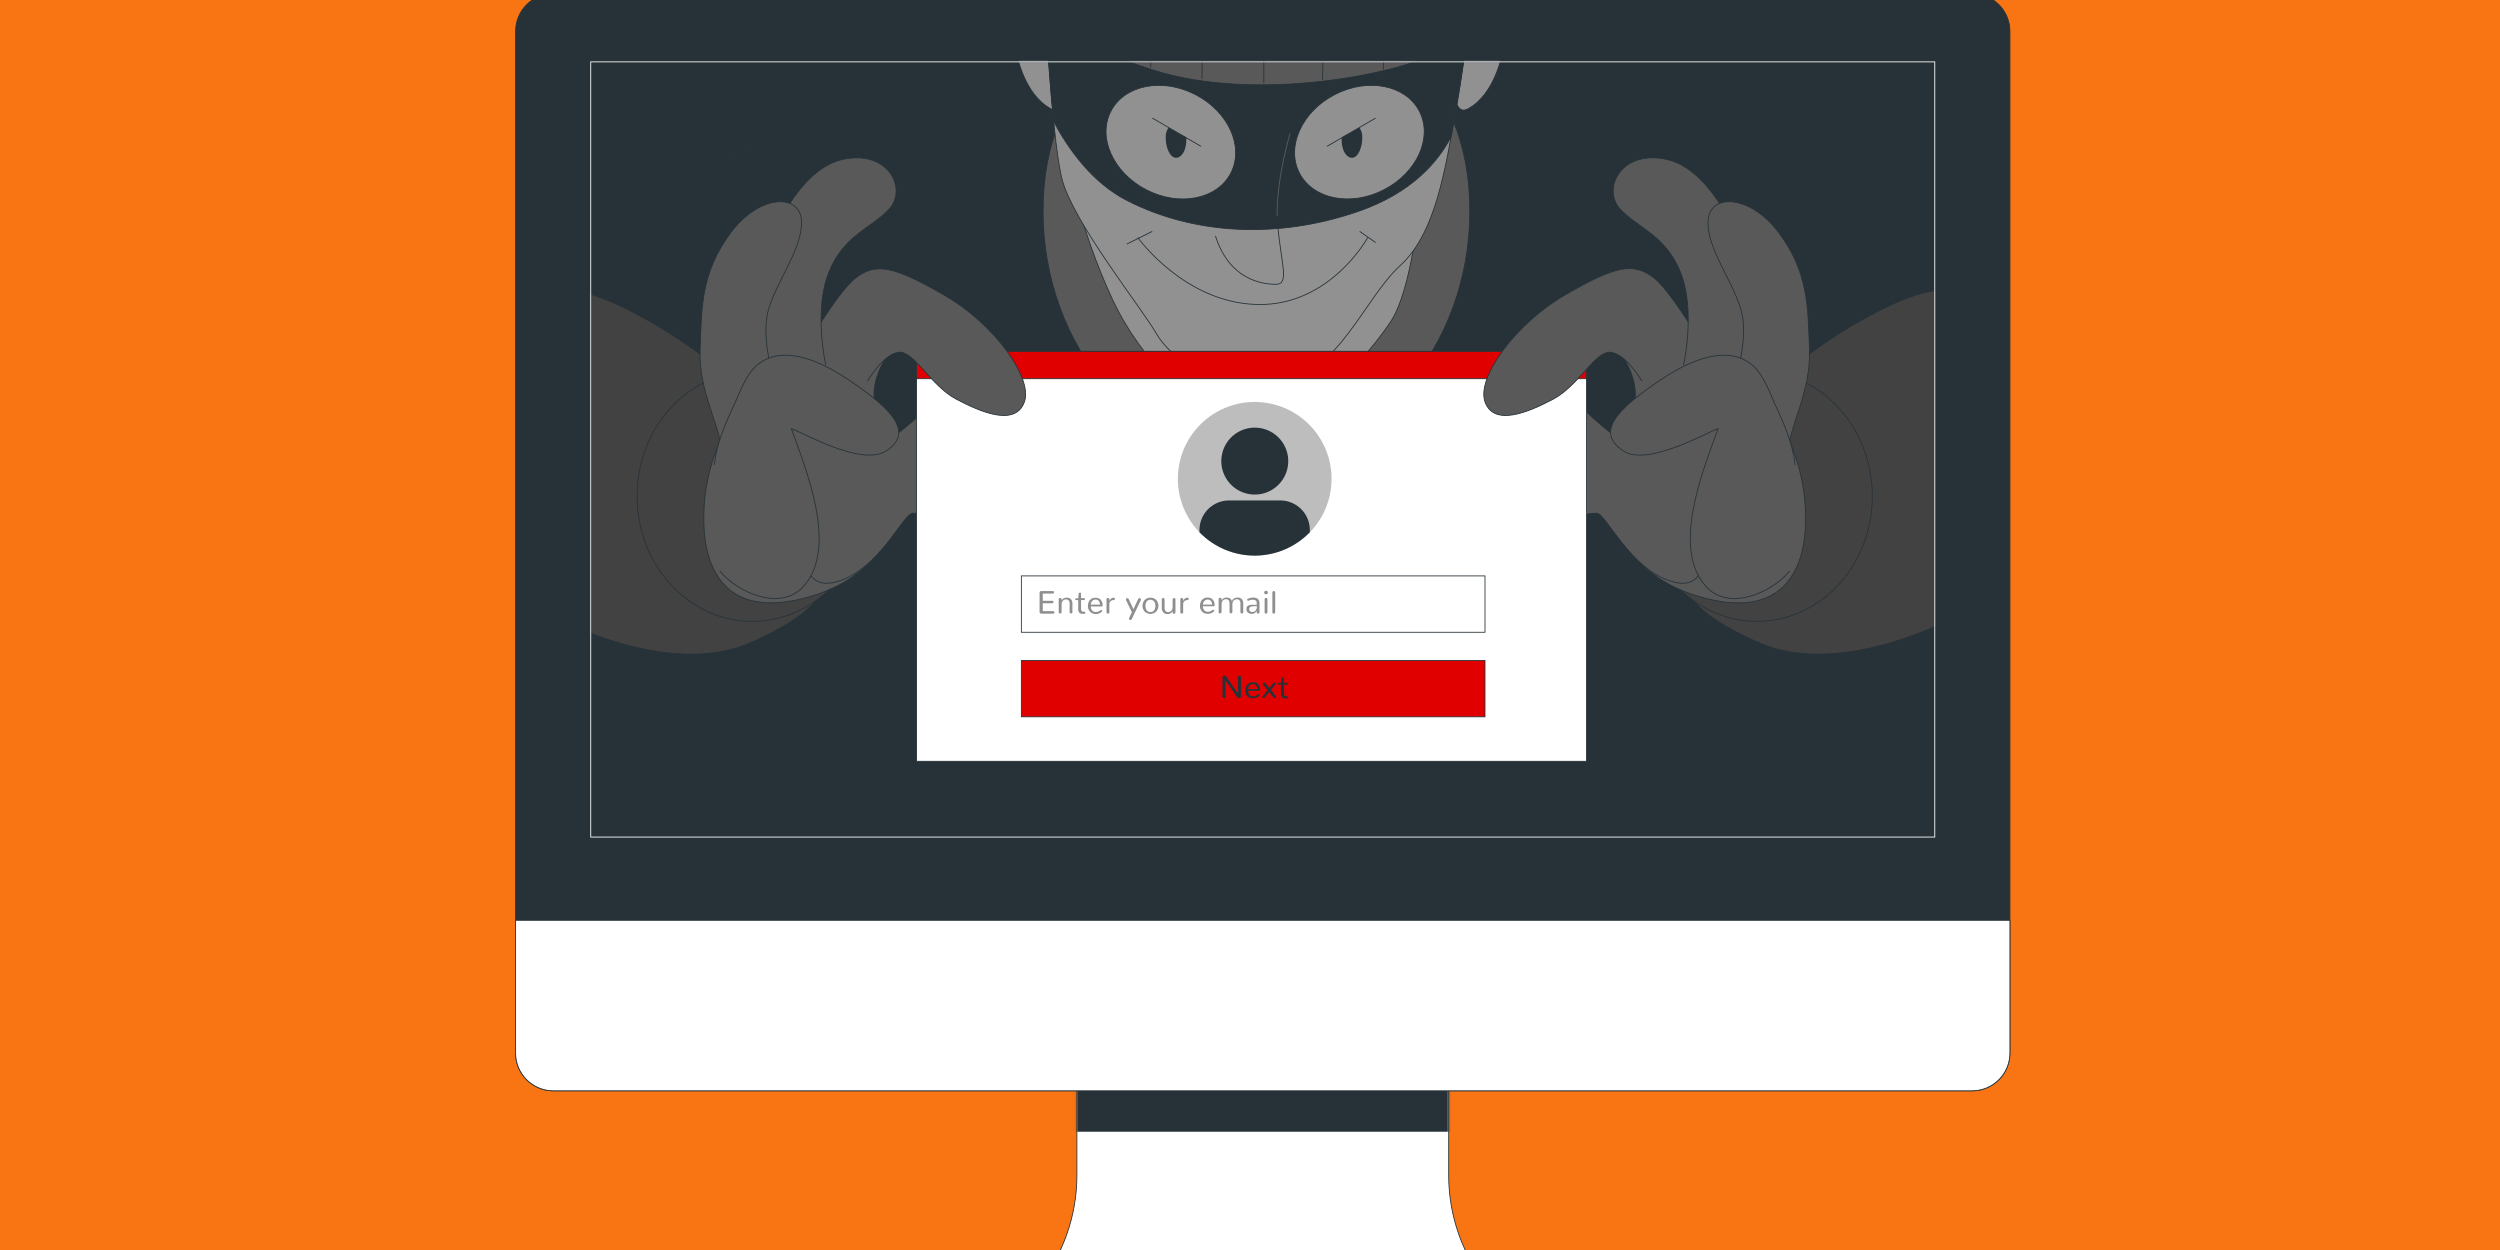 <svg width="1200" height="600" viewBox="0 0 1200 600" fill="none" xmlns="http://www.w3.org/2000/svg">
<rect x="0" y="0" width="1200" height="600" fill="#808080" stroke="none"/>
<g clip-path="url(#clip0_805_3185)">
<rect width="1200" height="600" fill="#F97513"/>
<path d="M695.37 564.227V504.904H516.909V564.227C516.9 583.681 510.208 602.542 497.954 617.652L490.133 627.311H722.146L714.325 617.652C702.071 602.542 695.379 583.681 695.37 564.227Z" fill="white"/>
<mask id="mask0_805_3185" style="mask-type:luminance" maskUnits="userSpaceOnUse" x="490" y="504" width="233" height="124">
<path d="M695.331 564.227V504.904H516.87V564.227C516.861 583.681 510.169 602.542 497.915 617.652L490.094 627.311H722.107L714.286 617.652C702.032 602.542 695.34 583.681 695.331 564.227Z" fill="white"/>
</mask>
<g mask="url(#mask0_805_3185)">
<path d="M505.914 543.24H706.3C699.13 530.567 695.354 516.257 695.337 501.697V442.353H516.877V501.697C516.86 516.257 513.084 530.567 505.914 543.24Z" fill="#263238"/>
</g>
<path d="M695.37 564.227V504.904H516.909V564.227C516.9 583.681 510.208 602.542 497.954 617.652L490.133 627.311H722.146L714.325 617.652C702.071 602.542 695.379 583.681 695.37 564.227Z" stroke="#263238" stroke-width="0.41" stroke-linecap="round" stroke-linejoin="round"/>
<path d="M946.644 -3.082H265.606C255.598 -3.082 247.484 5.031 247.484 15.04V505.479C247.484 515.488 255.598 523.601 265.606 523.601H946.644C956.653 523.601 964.766 515.488 964.766 505.479V15.04C964.766 5.031 956.653 -3.082 946.644 -3.082Z" fill="#263238" stroke="#263238" stroke-width="0.41" stroke-linecap="round" stroke-linejoin="round"/>
<path d="M247.484 441.733H964.766V505.459C964.766 510.265 962.857 514.874 959.458 518.272C956.06 521.671 951.451 523.58 946.644 523.58H265.606C260.8 523.58 256.191 521.671 252.792 518.272C249.394 514.874 247.484 510.265 247.484 505.459V441.733Z" fill="white" stroke="#263238" stroke-width="0.41" stroke-linecap="round" stroke-linejoin="round"/>
<mask id="mask1_805_3185" style="mask-type:luminance" maskUnits="userSpaceOnUse" x="283" y="29" width="646" height="373">
<path d="M928.668 29.699H283.531V401.792H928.668V29.699Z" fill="white"/>
</mask>
<g mask="url(#mask1_805_3185)">
<path d="M273.681 123.256C273.681 123.256 436.648 -1.565 598.717 8.799C760.787 19.163 914.116 116.632 941.277 134.604V467.569H268.766L273.681 123.256Z" fill="#263238" stroke="#263238" stroke-width="0.41" stroke-linecap="round" stroke-linejoin="round"/>
<path d="M705.516 101.179C705.516 166.806 659.656 219.996 603.09 219.996C546.524 219.996 500.664 166.806 500.664 101.179C500.664 35.552 546.524 0.74 603.09 0.74C659.656 0.74 705.516 35.552 705.516 101.179Z" fill="#595959" stroke="#263238" stroke-width="0.41" stroke-linecap="round" stroke-linejoin="round"/>
<path d="M515.141 89.382C519.623 108.192 525.98 126.505 534.117 144.046C547.366 172.233 574.399 201.595 602.501 201.595C630.602 201.595 657.165 169.946 667.508 154.432C677.851 138.917 681.335 97.46 681.335 97.46L515.141 89.382Z" fill="#919191" stroke="#263238" stroke-width="0.41" stroke-linecap="round" stroke-linejoin="round"/>
<path d="M490.823 -6.803C486.549 -1.973 485.524 4.587 485.866 11.319C486.613 26.278 491.828 45.511 504.5 52.285C517.172 59.059 508.966 4.63 510.462 -5.82C511.809 -15.287 500.867 -13.876 495.503 -10.649C493.75 -9.622 492.17 -8.324 490.823 -6.803Z" fill="#919191" stroke="#263238" stroke-width="0.41" stroke-linecap="round" stroke-linejoin="round"/>
<path d="M718.537 -6.931C721.95 -1.48 723.578 4.9 723.195 11.319C722.447 26.278 717.233 45.511 704.561 52.285C691.888 59.06 700.095 4.609 698.62 -5.819C697.787 -11.568 702.68 -13.662 707.574 -13.363C709.778 -13.225 711.918 -12.571 713.822 -11.454C715.727 -10.336 717.342 -8.787 718.537 -6.931Z" fill="#919191" stroke="#263238" stroke-width="0.41" stroke-linecap="round" stroke-linejoin="round"/>
<path d="M500.75 -12.529C500.75 -12.529 504.49 64.959 509.704 85.773C514.918 106.587 548.426 148.344 555.136 160.268C561.847 172.193 586.422 190.058 614.737 184.096C643.052 178.134 654.955 143.13 672.094 127.487C689.233 111.844 693.699 81.349 698.935 52.286C704.17 23.223 708.615 -18.47 708.615 -18.47C708.615 -18.47 667.649 11.32 602.086 4.61C536.523 -2.1 501.519 -26.676 501.519 -26.676L500.75 -12.529Z" fill="#919191" stroke="#263238" stroke-width="0.41" stroke-linecap="round" stroke-linejoin="round"/>
<path d="M602.065 4.61C536.523 -2.079 501.498 -26.676 501.498 -26.676L500.75 -12.529C500.75 -12.529 502.716 28.074 505.751 58.312C512.888 71.69 524.3 87.696 540.99 96.244C573.044 112.635 613.241 114.857 651.985 101.458C678.206 92.376 690.451 77.161 696.499 65.728C697.311 61.261 698.101 56.752 698.913 52.286C704.128 23.244 708.594 -18.47 708.594 -18.47C708.594 -18.47 667.628 11.256 602.065 4.61Z" fill="#263238" stroke="#263238" stroke-width="0.41" stroke-linecap="round" stroke-linejoin="round"/>
<path d="M546.203 114.107C546.203 114.107 568.556 145.414 603.56 146.162C638.564 146.91 656.451 114.107 656.451 114.107" stroke="#263238" stroke-width="0.41" stroke-linecap="round" stroke-linejoin="round"/>
<path d="M552.924 111.137L541 117.099" stroke="#263238" stroke-width="0.41" stroke-linecap="round" stroke-linejoin="round"/>
<path d="M652.742 111.137L660.179 116.351" stroke="#263238" stroke-width="0.41" stroke-linecap="round" stroke-linejoin="round"/>
<path d="M590.778 83.126C597.306 70.505 589.715 53.609 573.823 45.389C557.931 37.169 539.755 40.737 533.227 53.359C526.699 65.98 534.289 82.876 550.182 91.096C566.074 99.316 584.249 95.748 590.778 83.126Z" fill="#919191" stroke="#263238" stroke-width="0.41" stroke-linecap="round" stroke-linejoin="round"/>
<path d="M623.738 83.101C630.277 95.731 648.441 99.299 664.341 91.072C680.24 82.844 687.847 65.962 681.287 53.354C674.726 40.746 656.583 37.156 640.684 45.383C624.785 53.61 617.22 70.493 623.738 83.101Z" fill="#919191" stroke="#263238" stroke-width="0.41" stroke-linecap="round" stroke-linejoin="round"/>
<path d="M613.058 103.338C613.058 104.727 613.058 106.073 613.251 107.42C614.746 126.033 619.213 136.461 612.503 136.461C605.792 136.461 590.15 134.324 583.461 113.382" stroke="#263238" stroke-width="0.41" stroke-linecap="round" stroke-linejoin="round"/>
<path d="M619.193 64.211C619.193 64.211 612.782 85.41 613.039 103.339" stroke="#5C5C5C" stroke-width="0.41" stroke-linecap="round" stroke-linejoin="round"/>
<path d="M660.165 56.752L637.086 70.172" stroke="#263238" stroke-width="0.41" stroke-linecap="round" stroke-linejoin="round"/>
<path d="M652.533 61.26L643.985 65.983C643.963 66.388 643.963 66.795 643.985 67.201C643.985 71.966 646.122 75.749 648.943 75.749C651.764 75.749 653.88 70.983 653.88 66.218C654.01 64.46 653.535 62.71 652.533 61.26Z" fill="#263238"/>
<path d="M553.242 56.752L576.343 70.172" stroke="#263238" stroke-width="0.41" stroke-linecap="round" stroke-linejoin="round"/>
<path d="M560.891 61.26L569.439 65.983C569.461 66.388 569.461 66.795 569.439 67.201C569.439 71.966 567.302 75.749 564.481 75.749C561.66 75.749 559.545 70.983 559.545 66.218C559.414 64.46 559.889 62.71 560.891 61.26Z" fill="#263238"/>
<path d="M492.199 -51.316C492.199 -51.316 490.318 -11.781 491.066 -6.567C491.814 -1.353 504.465 18.03 553.616 33.673C602.767 49.316 673.566 35.81 693.675 23.244C713.784 10.679 710.771 1.639 711.54 -11.781C712.309 -25.201 713.036 -39.327 712.288 -43.067C711.54 -46.806 705.599 -48.281 703.355 -40.93C701.111 -33.578 660.893 -8.875 601.293 -11.14C541.692 -13.405 507.436 -43.922 502.991 -54.35C498.546 -64.778 490.618 -57.256 492.199 -51.316Z" fill="#595959" stroke="#263238" stroke-width="0.41" stroke-linecap="round" stroke-linejoin="round"/>
<path d="M552.532 15.1C552.532 23.968 552.383 32.196 552.383 32.196" stroke="#263238" stroke-width="0.41" stroke-linecap="round" stroke-linejoin="round"/>
<path d="M579.716 -12.508C578.508 -7.597 577.715 -2.593 577.344 2.451C577.344 7.601 576.938 37.69 576.938 37.69" stroke="#263238" stroke-width="0.41" stroke-linecap="round" stroke-linejoin="round"/>
<path d="M606.633 -9.73V39.762" stroke="#263238" stroke-width="0.41" stroke-linecap="round" stroke-linejoin="round"/>
<path d="M631.57 -10.928C631.57 -10.928 636.314 -6.162 635.844 3.732C635.374 13.626 634.819 38.18 634.819 38.18" stroke="#263238" stroke-width="0.41" stroke-linecap="round" stroke-linejoin="round"/>
<path d="M664.023 24.076C664.023 29.269 664.023 33.073 664.023 33.073" stroke="#263238" stroke-width="0.41" stroke-linecap="round" stroke-linejoin="round"/>
<path d="M809.793 283.1C809.793 283.1 811.674 294.469 844.776 308.744C877.878 323.019 923.289 304.962 943.077 293.593C962.866 282.224 965.858 179.05 955.365 154.432C944.872 129.814 919.464 139.153 893.884 153.47C868.304 167.788 857.063 180.076 837.211 192.3C817.358 204.523 779.512 240.553 809.793 283.1Z" fill="#424242" stroke="#263238" stroke-width="0.41" stroke-linecap="round" stroke-linejoin="round"/>
<path d="M843.381 298.253C873.938 298.253 898.708 271.358 898.708 238.182C898.708 205.006 873.938 178.111 843.381 178.111C812.825 178.111 788.055 205.006 788.055 238.182C788.055 271.358 812.825 298.253 843.381 298.253Z" fill="#424242" stroke="#263238" stroke-width="0.41" stroke-linecap="round" stroke-linejoin="round"/>
<path d="M852.218 199.032C842.046 182.342 794.37 162.704 778.385 160.567C777.369 160.462 776.345 160.462 775.329 160.567L779.603 172.534C779.603 172.534 787.168 182.941 784.347 195.229C781.655 206.875 782.681 217.945 772.038 212.324C772.038 213.564 759.644 206.384 759.751 207.58C760.715 217.805 764.155 227.641 769.773 236.237C769.773 236.237 773.406 273.977 815.505 286.329C857.604 298.68 865.297 270.793 866.472 255.043C867.829 235.329 862.834 215.699 852.218 199.032Z" fill="#595959" stroke="#263238" stroke-width="0.41" stroke-linecap="round" stroke-linejoin="round"/>
<path d="M817.361 252.841C817.361 252.841 823.985 284.896 803.171 279.318C782.357 273.741 771.009 246.323 766.286 246.323C761.564 246.323 739.788 252.007 729.381 234.035C718.973 216.063 712.285 199.972 718.973 182.961C725.662 165.951 739.788 170.652 748.314 182.961C756.841 195.27 772.89 207.537 772.89 207.537C772.89 207.537 776.694 203.754 793.704 203.754C810.715 203.754 810.8 200.933 810.8 200.933" fill="#595959"/>
<path d="M817.361 252.841C817.361 252.841 823.985 284.896 803.171 279.318C782.357 273.741 771.009 246.323 766.286 246.323C761.564 246.323 739.788 252.007 729.381 234.035C718.973 216.063 712.285 199.972 718.973 182.961C725.662 165.951 739.788 170.652 748.314 182.961C756.841 195.27 772.89 207.537 772.89 207.537C772.89 207.537 776.694 203.754 793.704 203.754C810.715 203.754 810.8 200.933 810.8 200.933" stroke="#263238" stroke-width="0.41" stroke-linecap="round" stroke-linejoin="round"/>
<path d="M394.712 283.1C394.712 283.1 392.81 294.469 359.708 308.744C326.606 323.019 281.195 304.962 261.406 293.593C241.618 282.224 238.626 179.05 249.033 154.432C259.44 129.814 284.935 139.153 310.514 153.47C336.094 167.788 347.399 180.076 367.273 192.3C387.147 204.523 424.972 240.553 394.712 283.1Z" fill="#424242" stroke="#263238" stroke-width="0.41" stroke-linecap="round" stroke-linejoin="round"/>
<path d="M361.124 298.253C391.68 298.253 416.45 271.358 416.45 238.182C416.45 205.006 391.68 178.111 361.124 178.111C330.567 178.111 305.797 205.006 305.797 238.182C305.797 271.358 330.567 298.253 361.124 298.253Z" fill="#424242" stroke="#263238" stroke-width="0.41" stroke-linecap="round" stroke-linejoin="round"/>
<path d="M352.279 199.032C362.451 182.342 410.149 162.704 426.112 160.567C427.128 160.462 428.152 160.462 429.168 160.567L424.894 172.534C424.894 172.534 417.329 182.941 420.171 195.229C422.842 206.875 421.817 217.945 432.459 212.324C432.459 213.564 444.853 206.384 444.768 207.58C443.802 217.808 440.354 227.645 434.724 236.237C434.724 236.237 431.113 273.977 388.993 286.329C346.872 298.68 339.222 270.793 338.025 255.043C336.688 235.331 341.682 215.707 352.279 199.032Z" fill="#595959" stroke="#263238" stroke-width="0.41" stroke-linecap="round" stroke-linejoin="round"/>
<path d="M387.121 252.841C387.121 252.841 380.518 284.896 401.311 279.318C422.104 273.741 433.473 246.323 438.217 246.323C442.961 246.323 464.694 252.007 475.101 234.035C485.508 216.063 492.197 199.972 485.508 182.961C478.82 165.951 464.694 170.652 456.189 182.961C447.684 195.27 431.592 207.537 431.592 207.537C431.592 207.537 427.81 203.754 410.778 203.754C393.746 203.754 393.682 200.933 393.682 200.933" fill="#595959"/>
<path d="M387.121 252.841C387.121 252.841 380.518 284.896 401.311 279.318C422.104 273.741 433.473 246.323 438.217 246.323C442.961 246.323 464.694 252.007 475.101 234.035C485.508 216.063 492.197 199.972 485.508 182.961C478.82 165.951 464.694 170.652 456.189 182.961C447.684 195.27 431.592 207.537 431.592 207.537C431.592 207.537 427.81 203.754 410.778 203.754C393.746 203.754 393.682 200.933 393.682 200.933" stroke="#263238" stroke-width="0.41" stroke-linecap="round" stroke-linejoin="round"/>
<path d="M761.563 168.666H439.945V365.419H761.563V168.666Z" fill="white" stroke="#263238" stroke-width="0.41" stroke-linecap="round" stroke-linejoin="round"/>
<path d="M638.673 235.709C641.919 215.599 628.248 196.664 608.138 193.418C588.028 190.172 569.093 203.843 565.847 223.953C562.6 244.063 576.271 262.998 596.382 266.244C616.492 269.491 635.427 255.82 638.673 235.709Z" fill="#BDBDBD"/>
<path d="M618.146 223.954C619.596 215.198 613.672 206.925 604.916 205.475C596.16 204.026 587.887 209.949 586.437 218.705C584.988 227.461 590.911 235.735 599.667 237.184C608.423 238.634 616.696 232.711 618.146 223.954Z" fill="#263238"/>
<path d="M575.742 255.47C579.181 259.019 583.298 261.84 587.848 263.767C592.398 265.694 597.289 266.686 602.23 266.686C607.172 266.686 612.062 265.694 616.613 263.767C621.163 261.84 625.28 259.019 628.718 255.47V254.402C628.718 250.638 627.223 247.029 624.562 244.368C621.901 241.707 618.292 240.212 614.529 240.212H589.932C586.168 240.212 582.559 241.707 579.898 244.368C577.237 247.029 575.742 250.638 575.742 254.402V255.47Z" fill="#263238"/>
<path d="M712.796 276.435H490.25V303.489H712.796V276.435Z" stroke="#263238" stroke-width="0.41" stroke-miterlimit="10"/>
<path d="M712.796 317.015H490.25V344.069H712.796V317.015Z" fill="#E10000" stroke="#263238" stroke-width="0.41" stroke-miterlimit="10"/>
<path d="M499.228 294.323C499.15 294.257 499.089 294.175 499.048 294.083C499.008 293.99 498.989 293.889 498.993 293.788V284.45C498.991 284.351 499.01 284.253 499.046 284.161C499.083 284.07 499.137 283.986 499.206 283.915C499.273 283.847 499.353 283.793 499.441 283.756C499.529 283.719 499.624 283.701 499.719 283.702H505.34C505.419 283.698 505.498 283.711 505.572 283.741C505.646 283.77 505.712 283.815 505.767 283.873C505.872 283.991 505.932 284.142 505.938 284.3C505.937 284.465 505.876 284.625 505.767 284.749C505.712 284.806 505.646 284.851 505.572 284.881C505.498 284.91 505.419 284.924 505.34 284.92H500.531V288.382H505.062C505.148 288.372 505.236 288.382 505.317 288.411C505.399 288.441 505.472 288.489 505.532 288.553C505.583 288.607 505.622 288.671 505.648 288.741C505.674 288.81 505.685 288.885 505.682 288.959C505.688 289.041 505.677 289.124 505.648 289.201C505.619 289.278 505.573 289.348 505.514 289.405C505.454 289.462 505.383 289.506 505.305 289.532C505.227 289.558 505.144 289.567 505.062 289.557H500.531V293.34H505.532C505.616 293.335 505.701 293.35 505.779 293.384C505.856 293.417 505.926 293.468 505.981 293.532C506.033 293.589 506.073 293.657 506.099 293.73C506.125 293.804 506.136 293.882 506.13 293.959C506.137 294.04 506.126 294.12 506.098 294.196C506.07 294.271 506.026 294.34 505.969 294.397C505.912 294.454 505.844 294.497 505.768 294.525C505.693 294.553 505.612 294.564 505.532 294.558H499.741C499.644 294.556 499.548 294.534 499.46 294.494C499.371 294.453 499.293 294.395 499.228 294.323Z" fill="#8F8F8F"/>
<path d="M508.394 294.363C508.323 294.308 508.267 294.236 508.229 294.155C508.192 294.073 508.175 293.983 508.181 293.893V287.653C508.18 287.564 508.199 287.476 508.236 287.395C508.273 287.314 508.327 287.241 508.394 287.183C508.46 287.123 508.538 287.077 508.623 287.047C508.707 287.018 508.797 287.006 508.886 287.012C509.055 287.005 509.221 287.058 509.356 287.162C509.427 287.217 509.483 287.288 509.521 287.37C509.558 287.452 509.575 287.542 509.57 287.632V288.294C509.752 287.841 510.084 287.464 510.51 287.226C510.973 286.969 511.498 286.843 512.027 286.862C512.394 286.843 512.76 286.897 513.105 287.021C513.45 287.146 513.767 287.339 514.036 287.589C514.291 287.88 514.487 288.219 514.612 288.585C514.736 288.952 514.788 289.339 514.763 289.726V293.829C514.767 293.917 514.752 294.004 514.719 294.085C514.685 294.167 514.635 294.24 514.57 294.299C514.507 294.358 514.433 294.403 514.352 294.432C514.272 294.462 514.186 294.475 514.1 294.47C514.011 294.476 513.921 294.464 513.837 294.435C513.752 294.406 513.675 294.359 513.609 294.299C513.544 294.24 513.493 294.167 513.46 294.085C513.427 294.004 513.412 293.917 513.416 293.829V289.705C513.455 289.174 513.295 288.649 512.967 288.23C512.804 288.057 512.604 287.921 512.383 287.833C512.161 287.744 511.923 287.705 511.685 287.717C511.41 287.714 511.137 287.767 510.884 287.874C510.63 287.981 510.401 288.138 510.211 288.337C509.785 288.803 509.556 289.415 509.57 290.047V293.829C509.57 293.918 509.551 294.006 509.514 294.087C509.477 294.169 509.423 294.241 509.356 294.299C509.221 294.419 509.044 294.48 508.864 294.47C508.783 294.485 508.699 294.483 508.619 294.464C508.538 294.446 508.462 294.412 508.394 294.363Z" fill="#8F8F8F"/>
<path d="M518.052 294.085C517.672 293.583 517.489 292.96 517.539 292.333V288.059H516.62C516.551 288.064 516.481 288.056 516.415 288.034C516.349 288.012 516.288 287.977 516.236 287.93C516.154 287.843 516.109 287.729 516.109 287.61C516.109 287.491 516.154 287.376 516.236 287.289C516.335 287.201 516.466 287.155 516.599 287.161H517.539L517.732 285.024C517.731 284.944 517.751 284.865 517.788 284.795C517.825 284.724 517.879 284.663 517.945 284.618C518.001 284.562 518.068 284.517 518.141 284.488C518.215 284.459 518.293 284.445 518.373 284.447C518.512 284.44 518.65 284.486 518.757 284.575C518.81 284.628 518.851 284.692 518.877 284.762C518.903 284.832 518.913 284.907 518.907 284.981V287.118H520.317C520.45 287.112 520.581 287.158 520.681 287.246C520.725 287.291 520.759 287.345 520.781 287.404C520.803 287.463 520.813 287.526 520.809 287.588C520.809 287.866 520.638 288.016 520.317 288.016H518.907V292.14C518.88 292.532 518.961 292.924 519.142 293.273C519.211 293.39 519.312 293.484 519.433 293.544C519.555 293.605 519.691 293.63 519.826 293.615H520.467C520.543 293.614 520.618 293.629 520.688 293.658C520.757 293.688 520.82 293.731 520.873 293.786C520.947 293.88 520.988 293.997 520.988 294.117C520.988 294.237 520.947 294.354 520.873 294.448C520.812 294.535 520.72 294.596 520.616 294.619H520.275H519.42C519.167 294.629 518.916 294.586 518.68 294.495C518.445 294.403 518.231 294.263 518.052 294.085Z" fill="#8F8F8F"/>
<path d="M523.986 294.212C523.421 293.887 522.956 293.414 522.64 292.844C522.337 292.218 522.18 291.531 522.18 290.835C522.18 290.14 522.337 289.453 522.64 288.827C522.908 288.235 523.347 287.736 523.901 287.395C524.488 287.049 525.165 286.885 525.845 286.925C526.381 286.906 526.914 287.008 527.405 287.224C527.831 287.388 528.201 287.67 528.474 288.036C528.731 288.388 528.933 288.777 529.072 289.19C529.202 289.649 529.273 290.123 529.286 290.6C529.29 290.733 529.244 290.863 529.158 290.964C529.111 291.013 529.055 291.052 528.992 291.078C528.93 291.104 528.862 291.116 528.794 291.113H523.601C523.578 291.47 523.626 291.828 523.744 292.166C523.861 292.503 524.045 292.814 524.285 293.079C524.517 293.304 524.792 293.48 525.093 293.597C525.394 293.714 525.715 293.771 526.038 293.763C526.455 293.766 526.869 293.686 527.256 293.528C527.642 293.347 528.007 293.125 528.345 292.866C528.425 292.803 528.522 292.766 528.623 292.759C528.685 292.756 528.746 292.768 528.802 292.794C528.858 292.82 528.906 292.86 528.944 292.908C528.986 292.95 529.02 293 529.042 293.055C529.064 293.11 529.074 293.169 529.072 293.229C529.068 293.311 529.047 293.391 529.01 293.465C528.973 293.538 528.921 293.603 528.858 293.656C528.214 294.234 527.409 294.603 526.551 294.714C525.692 294.824 524.82 294.672 524.05 294.276L523.986 294.212ZM528.025 290.194C528.004 289.57 527.796 288.967 527.427 288.463C527.239 288.235 527 288.053 526.728 287.935C526.457 287.816 526.162 287.763 525.867 287.779C525.534 287.779 525.206 287.852 524.905 287.993C524.623 288.11 524.38 288.303 524.2 288.549C524.006 288.769 523.854 289.022 523.751 289.297C523.646 289.586 523.582 289.888 523.559 290.194H528.025Z" fill="#8F8F8F"/>
<path d="M531.311 294.364C531.245 294.306 531.194 294.233 531.16 294.151C531.127 294.07 531.113 293.982 531.119 293.894V287.654C531.112 287.564 531.128 287.474 531.165 287.391C531.202 287.309 531.26 287.238 531.333 287.184C531.465 287.075 531.631 287.014 531.803 287.013C531.981 287.011 532.155 287.071 532.294 287.184C532.358 287.239 532.409 287.308 532.442 287.386C532.476 287.464 532.491 287.548 532.486 287.633V288.53C532.612 288.067 532.881 287.655 533.256 287.355C533.643 287.044 534.127 286.878 534.623 286.885C534.699 286.88 534.774 286.895 534.842 286.929C534.909 286.963 534.967 287.014 535.008 287.077C535.105 287.198 535.158 287.349 535.158 287.504C535.161 287.575 535.149 287.646 535.123 287.712C535.098 287.779 535.058 287.839 535.008 287.889C534.965 287.943 534.909 287.985 534.846 288.011C534.782 288.037 534.713 288.046 534.645 288.039C534.359 288.017 534.072 288.053 533.8 288.145C533.528 288.237 533.278 288.382 533.063 288.573C532.87 288.756 532.719 288.979 532.619 289.226C532.52 289.473 532.474 289.739 532.486 290.005V293.894C532.492 293.982 532.478 294.07 532.445 294.151C532.412 294.233 532.36 294.306 532.294 294.364C532.157 294.48 531.982 294.541 531.803 294.535C531.713 294.541 531.624 294.529 531.539 294.5C531.455 294.471 531.377 294.424 531.311 294.364Z" fill="#8F8F8F"/>
<path d="M542.593 297.61C542.422 297.606 542.257 297.546 542.123 297.439C542.061 297.388 542.011 297.322 541.977 297.248C541.944 297.174 541.928 297.093 541.931 297.012C541.911 296.921 541.911 296.826 541.931 296.734L543.298 293.849L540.477 288.037C540.455 287.938 540.455 287.836 540.477 287.738C540.475 287.65 540.49 287.563 540.523 287.482C540.556 287.401 540.606 287.328 540.67 287.267C540.81 287.158 540.983 287.098 541.161 287.096C541.288 287.094 541.412 287.132 541.516 287.205C541.62 287.278 541.698 287.382 541.738 287.502L544.046 292.396L546.376 287.481C546.422 287.359 546.504 287.253 546.61 287.177C546.716 287.101 546.843 287.058 546.974 287.054C547.149 287.057 547.317 287.126 547.444 287.246C547.505 287.304 547.553 287.374 547.586 287.451C547.619 287.528 547.636 287.611 547.636 287.695C547.647 287.78 547.647 287.866 547.636 287.951L543.234 297.183C543.191 297.316 543.105 297.431 542.988 297.508C542.872 297.586 542.733 297.622 542.593 297.61Z" fill="#8F8F8F"/>
<path d="M549.444 293.573C548.765 292.794 548.391 291.796 548.391 290.763C548.391 289.729 548.765 288.731 549.444 287.952C550.196 287.252 551.185 286.863 552.212 286.863C553.239 286.863 554.228 287.252 554.979 287.952C555.659 288.731 556.033 289.729 556.033 290.763C556.033 291.796 555.659 292.794 554.979 293.573C554.235 294.287 553.243 294.686 552.212 294.686C551.18 294.686 550.189 294.287 549.444 293.573ZM553.996 292.953C554.398 292.313 554.612 291.572 554.612 290.816C554.612 290.06 554.398 289.319 553.996 288.679C553.773 288.425 553.499 288.221 553.191 288.082C552.884 287.942 552.55 287.87 552.212 287.87C551.874 287.87 551.54 287.942 551.232 288.082C550.924 288.221 550.65 288.425 550.427 288.679C550.023 289.318 549.808 290.059 549.808 290.816C549.808 291.573 550.023 292.314 550.427 292.953C550.637 293.219 550.908 293.432 551.216 293.573C551.525 293.714 551.862 293.78 552.201 293.765C552.543 293.784 552.885 293.72 553.198 293.578C553.51 293.437 553.784 293.222 553.996 292.953Z" fill="#8F8F8F"/>
<path d="M558.388 293.935C558.124 293.649 557.922 293.311 557.794 292.944C557.665 292.576 557.613 292.187 557.64 291.798V287.717C557.635 287.626 557.65 287.535 557.683 287.45C557.716 287.365 557.767 287.289 557.832 287.225C557.972 287.114 558.145 287.054 558.324 287.054C558.502 287.054 558.675 287.114 558.815 287.225C558.88 287.289 558.931 287.365 558.964 287.45C558.997 287.535 559.012 287.626 559.007 287.717V291.82C558.968 292.35 559.128 292.876 559.456 293.294C559.613 293.471 559.808 293.609 560.027 293.698C560.245 293.786 560.482 293.824 560.717 293.807C560.992 293.81 561.265 293.757 561.519 293.65C561.772 293.544 562.001 293.386 562.192 293.187C562.614 292.717 562.849 292.109 562.854 291.478V287.717C562.849 287.627 562.866 287.537 562.903 287.455C562.94 287.373 562.997 287.302 563.068 287.246C563.13 287.185 563.203 287.136 563.284 287.103C563.364 287.07 563.451 287.054 563.538 287.054C563.717 287.052 563.89 287.113 564.029 287.225C564.094 287.289 564.145 287.365 564.178 287.45C564.212 287.535 564.226 287.626 564.222 287.717V293.957C564.229 294.047 564.213 294.137 564.175 294.219C564.138 294.301 564.08 294.373 564.008 294.427C563.945 294.485 563.871 294.531 563.79 294.56C563.71 294.589 563.624 294.602 563.538 294.598C563.362 294.607 563.187 294.554 563.046 294.448C562.982 294.389 562.931 294.316 562.898 294.234C562.865 294.153 562.85 294.066 562.854 293.978V293.337C562.668 293.782 562.336 294.151 561.914 294.384C561.444 294.645 560.913 294.778 560.375 294.769C560.004 294.774 559.636 294.703 559.294 294.559C558.952 294.416 558.644 294.203 558.388 293.935Z" fill="#8F8F8F"/>
<path d="M566.741 294.364C566.675 294.305 566.623 294.233 566.59 294.151C566.556 294.07 566.542 293.982 566.548 293.894V287.654C566.542 287.566 566.556 287.478 566.59 287.396C566.623 287.315 566.675 287.242 566.741 287.184C566.881 287.074 567.054 287.014 567.232 287.013C567.404 287.01 567.572 287.071 567.702 287.184C567.773 287.234 567.83 287.302 567.867 287.38C567.904 287.459 567.921 287.546 567.916 287.632V288.53C568.027 288.066 568.29 287.652 568.664 287.355C569.057 287.039 569.549 286.872 570.053 286.884C570.127 286.885 570.201 286.903 570.267 286.936C570.334 286.97 570.392 287.018 570.437 287.077C570.527 287.201 570.572 287.351 570.566 287.504C570.569 287.643 570.524 287.779 570.437 287.889C570.392 287.94 570.336 287.98 570.273 288.005C570.21 288.031 570.142 288.043 570.074 288.038C569.492 288.01 568.92 288.2 568.471 288.573C568.285 288.76 568.14 288.984 568.045 289.231C567.949 289.477 567.905 289.74 567.916 290.004V293.894C567.923 293.984 567.907 294.074 567.87 294.156C567.832 294.239 567.775 294.31 567.702 294.364C567.636 294.424 567.558 294.47 567.474 294.5C567.389 294.529 567.3 294.541 567.211 294.535C567.125 294.541 567.038 294.528 566.958 294.499C566.877 294.469 566.803 294.423 566.741 294.364Z" fill="#8F8F8F"/>
<path d="M577.808 294.216C577.245 293.895 576.785 293.421 576.483 292.848C576.129 292.192 575.952 291.456 575.97 290.711C575.961 290.045 576.107 289.387 576.397 288.788C576.672 288.2 577.11 287.703 577.658 287.356C578.247 286.988 578.931 286.802 579.624 286.822C580.16 286.803 580.693 286.905 581.184 287.121C581.601 287.291 581.963 287.572 582.231 287.933C582.505 288.274 582.708 288.666 582.83 289.087C582.97 289.544 583.042 290.019 583.043 290.497C583.044 290.626 583.007 290.752 582.937 290.86C582.889 290.908 582.832 290.946 582.77 290.971C582.708 290.997 582.641 291.01 582.573 291.01H577.359C577.34 291.368 577.392 291.727 577.513 292.064C577.634 292.402 577.822 292.712 578.064 292.976C578.294 293.204 578.568 293.381 578.87 293.499C579.171 293.617 579.493 293.671 579.817 293.66C580.227 293.665 580.635 293.585 581.013 293.425C581.399 293.244 581.765 293.022 582.103 292.762C582.191 292.699 582.295 292.662 582.402 292.655C582.461 292.655 582.518 292.668 582.57 292.694C582.622 292.72 582.667 292.758 582.702 292.805C582.744 292.847 582.777 292.897 582.799 292.952C582.822 293.007 582.832 293.066 582.83 293.126C582.83 293.209 582.81 293.29 582.773 293.365C582.736 293.439 582.682 293.503 582.616 293.553C581.818 294.268 580.781 294.657 579.71 294.643C579.051 294.649 578.4 294.503 577.808 294.216ZM581.847 290.198C581.836 289.572 581.626 288.966 581.248 288.467C581.062 288.237 580.823 288.055 580.551 287.936C580.28 287.817 579.984 287.765 579.688 287.783C579.357 287.788 579.029 287.861 578.727 287.997C578.452 288.126 578.211 288.316 578.022 288.552C577.834 288.773 577.689 289.027 577.594 289.3C577.473 289.585 577.401 289.889 577.38 290.198H581.847Z" fill="#8F8F8F"/>
<path d="M585.139 294.364C585.073 294.306 585.022 294.233 584.988 294.151C584.955 294.07 584.941 293.982 584.947 293.894V287.633C584.944 287.545 584.959 287.458 584.992 287.377C585.026 287.296 585.075 287.223 585.139 287.162C585.282 287.021 585.472 286.937 585.673 286.927C585.845 286.929 586.011 286.989 586.143 287.098C586.212 287.146 586.268 287.21 586.306 287.284C586.343 287.359 586.361 287.442 586.357 287.526V288.231C586.572 287.785 586.914 287.414 587.34 287.162C587.792 286.917 588.3 286.792 588.815 286.799C589.375 286.782 589.928 286.938 590.396 287.248C590.851 287.552 591.172 288.018 591.293 288.551C591.479 288.008 591.84 287.542 592.319 287.227C592.833 286.933 593.416 286.785 594.007 286.799C594.369 286.792 594.73 286.842 595.076 286.949C595.393 287.073 595.689 287.246 595.952 287.462C596.221 287.717 596.426 288.032 596.55 288.381C596.694 288.8 596.767 289.241 596.764 289.684V293.83C596.771 293.92 596.755 294.01 596.718 294.092C596.681 294.175 596.623 294.246 596.55 294.3C596.484 294.36 596.407 294.406 596.322 294.436C596.238 294.465 596.148 294.477 596.059 294.471C595.973 294.477 595.887 294.464 595.806 294.435C595.725 294.406 595.651 294.36 595.589 294.3C595.523 294.242 595.471 294.169 595.438 294.087C595.405 294.006 595.391 293.918 595.396 293.83V289.556C595.434 289.045 595.273 288.54 594.948 288.145C594.794 287.979 594.604 287.848 594.394 287.763C594.183 287.678 593.956 287.641 593.73 287.654C593.441 287.647 593.154 287.698 592.886 287.804C592.618 287.911 592.374 288.07 592.17 288.274C591.728 288.78 591.506 289.441 591.55 290.112V293.766C591.555 293.856 591.538 293.945 591.501 294.027C591.464 294.109 591.407 294.181 591.336 294.236C591.273 294.294 591.199 294.34 591.119 294.369C591.038 294.398 590.952 294.411 590.866 294.407C590.78 294.413 590.694 294.4 590.613 294.371C590.532 294.341 590.458 294.295 590.396 294.236C590.325 294.181 590.268 294.109 590.231 294.027C590.194 293.945 590.177 293.856 590.182 293.766V289.748C590.182 288.359 589.627 287.611 588.537 287.611C588.243 287.604 587.951 287.657 587.679 287.767C587.407 287.877 587.161 288.043 586.955 288.252C586.744 288.494 586.582 288.775 586.479 289.079C586.376 289.384 586.335 289.706 586.357 290.026V293.723C586.364 293.813 586.348 293.903 586.311 293.986C586.273 294.068 586.216 294.139 586.143 294.193C586.077 294.253 586 294.3 585.915 294.329C585.831 294.358 585.741 294.37 585.652 294.364C585.571 294.401 585.484 294.42 585.395 294.42C585.307 294.42 585.219 294.401 585.139 294.364Z" fill="#8F8F8F"/>
<path d="M599.056 294.107C598.81 293.916 598.614 293.669 598.484 293.386C598.354 293.104 598.293 292.794 598.308 292.483C598.272 292.235 598.272 291.983 598.308 291.735C598.367 291.532 598.453 291.338 598.564 291.158C598.689 290.99 598.85 290.851 599.034 290.752C599.25 290.627 599.479 290.527 599.718 290.453C600.018 290.37 600.326 290.32 600.637 290.303H601.791H603.223V289.47C603.244 289.251 603.216 289.031 603.142 288.824C603.068 288.617 602.95 288.429 602.795 288.273C602.46 287.998 602.032 287.86 601.599 287.889C601.286 287.857 600.971 287.857 600.658 287.889L599.932 288.081L599.291 288.359H599.098C599.034 288.36 598.97 288.347 598.911 288.321C598.852 288.295 598.799 288.257 598.756 288.209C598.667 288.108 598.614 287.98 598.607 287.846C598.607 287.775 598.627 287.705 598.665 287.645C598.703 287.584 598.757 287.536 598.82 287.504C599.68 287.043 600.645 286.815 601.62 286.841C602.385 286.802 603.14 287.028 603.757 287.482C604.034 287.73 604.249 288.038 604.387 288.383C604.524 288.728 604.579 289.1 604.548 289.47V293.893C604.551 293.983 604.533 294.072 604.496 294.154C604.459 294.235 604.404 294.307 604.334 294.364C604.201 294.473 604.035 294.533 603.864 294.535C603.691 294.537 603.524 294.476 603.394 294.364C603.328 294.305 603.276 294.232 603.243 294.151C603.21 294.069 603.195 293.981 603.201 293.893V293.167C603.012 293.629 602.684 294.02 602.263 294.288C601.842 294.556 601.349 294.687 600.851 294.663C600.209 294.672 599.58 294.478 599.056 294.107ZM602.667 293.039C603.108 292.531 603.337 291.873 603.308 291.201V290.987H601.791C601.439 291.002 601.089 291.045 600.744 291.115C600.5 291.152 600.267 291.239 600.06 291.372C599.912 291.475 599.794 291.615 599.718 291.778C599.634 291.981 599.597 292.2 599.611 292.419C599.595 292.607 599.623 292.795 599.694 292.97C599.765 293.144 599.875 293.3 600.017 293.423C600.341 293.653 600.732 293.766 601.128 293.744C601.437 293.752 601.744 293.694 602.029 293.572C602.313 293.45 602.567 293.268 602.774 293.039H602.667Z" fill="#8F8F8F"/>
<path d="M607.032 285.025C606.878 284.856 606.794 284.634 606.797 284.405C606.794 284.292 606.815 284.181 606.859 284.077C606.903 283.974 606.97 283.881 607.054 283.806C607.139 283.726 607.24 283.664 607.35 283.624C607.46 283.584 607.578 283.566 607.695 283.571C607.93 283.567 608.159 283.651 608.336 283.806C608.413 283.886 608.473 283.979 608.513 284.082C608.554 284.185 608.573 284.294 608.571 284.405C608.575 284.634 608.49 284.856 608.336 285.025C608.156 285.173 607.928 285.249 607.695 285.238C607.455 285.252 607.219 285.176 607.032 285.025ZM607.203 294.363C607.138 294.296 607.087 294.215 607.054 294.127C607.02 294.039 607.006 293.944 607.011 293.85V287.674C607.006 287.584 607.021 287.493 607.054 287.408C607.087 287.323 607.138 287.246 607.203 287.183C607.338 287.061 607.513 286.993 607.695 286.991C607.877 286.989 608.054 287.058 608.186 287.183C608.251 287.246 608.302 287.323 608.335 287.408C608.369 287.493 608.383 287.584 608.379 287.674V293.85C608.384 293.946 608.367 294.042 608.33 294.131C608.293 294.22 608.237 294.299 608.165 294.363C608.026 294.476 607.852 294.536 607.673 294.534C607.487 294.543 607.304 294.482 607.161 294.363H607.203Z" fill="#8F8F8F"/>
<path d="M610.92 294.365C610.854 294.297 610.803 294.217 610.77 294.128C610.737 294.04 610.723 293.946 610.728 293.852V284.385C610.722 284.292 610.739 284.199 610.776 284.114C610.813 284.029 610.87 283.953 610.941 283.894C611.003 283.832 611.076 283.784 611.157 283.751C611.238 283.718 611.324 283.701 611.411 283.701C611.594 283.699 611.77 283.768 611.903 283.894C611.968 283.957 612.019 284.034 612.052 284.119C612.085 284.203 612.1 284.294 612.095 284.385V293.852C612.1 293.948 612.084 294.044 612.047 294.133C612.01 294.221 611.953 294.301 611.882 294.365C611.743 294.477 611.569 294.538 611.39 294.536C611.218 294.534 611.052 294.474 610.92 294.365Z" fill="#8F8F8F"/>
<path d="M587.028 334.945C586.959 334.878 586.905 334.799 586.868 334.71C586.831 334.622 586.813 334.528 586.814 334.432V325.243C586.807 325.114 586.826 324.985 586.87 324.864C586.914 324.743 586.982 324.632 587.07 324.538C587.149 324.453 587.246 324.387 587.352 324.343C587.459 324.298 587.574 324.277 587.69 324.281C587.885 324.283 588.076 324.335 588.246 324.431C588.441 324.533 588.604 324.689 588.716 324.88L594.251 332.915V324.944C594.246 324.853 594.261 324.762 594.294 324.677C594.327 324.593 594.378 324.516 594.443 324.452C594.587 324.333 594.769 324.272 594.956 324.281C595.136 324.271 595.312 324.333 595.447 324.452C595.519 324.512 595.575 324.587 595.612 324.673C595.649 324.758 595.666 324.851 595.661 324.944V334.133C595.669 334.264 595.648 334.394 595.6 334.516C595.552 334.638 595.478 334.748 595.383 334.838C595.3 334.931 595.198 335.004 595.083 335.052C594.969 335.1 594.845 335.122 594.721 335.116C594.542 335.114 594.366 335.07 594.208 334.988C594.032 334.902 593.884 334.769 593.78 334.603L588.246 326.568V334.432C588.247 334.528 588.228 334.622 588.191 334.71C588.155 334.799 588.1 334.878 588.032 334.945C587.883 335.055 587.704 335.114 587.519 335.116C587.341 335.114 587.168 335.054 587.028 334.945Z" fill="#263238"/>
<path d="M599.506 334.773C598.932 334.46 598.463 333.984 598.159 333.405C597.864 332.776 597.711 332.091 597.711 331.396C597.711 330.702 597.864 330.016 598.159 329.387C598.442 328.81 598.878 328.322 599.42 327.977C600.008 327.605 600.691 327.412 601.386 327.421C601.921 327.413 602.452 327.515 602.946 327.72C603.364 327.898 603.732 328.177 604.015 328.533C604.274 328.888 604.47 329.285 604.592 329.708C604.737 330.157 604.816 330.625 604.827 331.097C604.833 331.23 604.787 331.36 604.699 331.46C604.656 331.514 604.6 331.556 604.536 331.582C604.473 331.608 604.404 331.618 604.335 331.61H599.142C599.117 331.97 599.165 332.332 599.282 332.673C599.4 333.014 599.585 333.329 599.826 333.597C600.3 334.043 600.928 334.288 601.579 334.281C601.998 334.258 602.407 334.141 602.775 333.939C603.165 333.774 603.532 333.559 603.865 333.298C603.901 333.262 603.945 333.233 603.993 333.215C604.041 333.196 604.092 333.188 604.143 333.191C604.202 333.189 604.262 333.199 604.317 333.222C604.372 333.244 604.422 333.277 604.464 333.319C604.539 333.417 604.577 333.538 604.57 333.661C604.569 333.742 604.551 333.821 604.518 333.895C604.485 333.968 604.437 334.034 604.378 334.089C603.577 334.796 602.54 335.177 601.472 335.157C600.794 335.21 600.114 335.077 599.506 334.773ZM603.545 330.776C603.519 330.147 603.312 329.538 602.946 329.024C602.756 328.799 602.516 328.622 602.245 328.507C601.974 328.392 601.68 328.342 601.386 328.362C601.053 328.351 600.722 328.424 600.425 328.575C600.145 328.685 599.901 328.87 599.719 329.11C599.53 329.34 599.378 329.6 599.271 329.879C599.162 330.167 599.097 330.469 599.078 330.776H603.545Z" fill="#263238"/>
<path d="M611.315 334.838L609.178 332.167L607.041 334.86C606.993 334.936 606.927 334.999 606.848 335.043C606.77 335.088 606.682 335.113 606.592 335.116C606.505 335.117 606.419 335.1 606.338 335.067C606.257 335.034 606.184 334.985 606.122 334.924C606.06 334.872 606.01 334.806 605.977 334.732C605.943 334.658 605.927 334.578 605.93 334.497C605.932 334.384 605.978 334.276 606.058 334.197L608.452 331.248L606.315 328.598C606.258 328.545 606.214 328.48 606.183 328.408C606.152 328.337 606.137 328.26 606.137 328.182C606.137 328.104 606.152 328.027 606.183 327.955C606.214 327.883 606.258 327.819 606.315 327.765C606.375 327.701 606.448 327.652 606.529 327.618C606.61 327.585 606.697 327.57 606.785 327.573C606.891 327.579 606.994 327.609 607.086 327.661C607.179 327.713 607.258 327.785 607.319 327.872L609.285 330.287L611.251 327.829C611.301 327.75 611.371 327.685 611.453 327.641C611.535 327.596 611.628 327.572 611.721 327.573C611.88 327.575 612.032 327.636 612.149 327.744C612.207 327.794 612.254 327.856 612.288 327.926C612.321 327.996 612.339 328.072 612.341 328.15C612.336 328.275 612.291 328.394 612.213 328.492L610.076 331.206L612.405 334.112C612.488 334.215 612.533 334.343 612.533 334.475C612.533 334.559 612.516 334.642 612.483 334.719C612.45 334.796 612.402 334.866 612.341 334.924C612.279 334.985 612.206 335.034 612.125 335.067C612.044 335.1 611.958 335.117 611.871 335.116C611.763 335.115 611.657 335.09 611.561 335.042C611.464 334.994 611.38 334.924 611.315 334.838Z" fill="#263238"/>
<path d="M615.375 334.647C614.991 334.156 614.807 333.537 614.862 332.916V328.642H613.943C613.875 328.651 613.806 328.646 613.74 328.627C613.674 328.609 613.612 328.577 613.559 328.535C613.515 328.49 613.48 328.436 613.458 328.378C613.436 328.319 613.427 328.256 613.431 328.193C613.428 328.134 613.439 328.074 613.461 328.019C613.483 327.964 613.516 327.914 613.559 327.872C613.672 327.797 613.807 327.759 613.943 327.766H614.862L615.055 325.629C615.059 325.546 615.08 325.466 615.117 325.393C615.154 325.319 615.205 325.254 615.268 325.201C615.392 325.092 615.552 325.031 615.717 325.03C615.785 325.026 615.853 325.037 615.916 325.063C615.979 325.089 616.035 325.129 616.08 325.18C616.139 325.229 616.184 325.292 616.214 325.363C616.244 325.433 616.256 325.509 616.251 325.586V327.723H617.726C617.792 327.716 617.859 327.724 617.922 327.746C617.985 327.768 618.042 327.804 618.089 327.851C618.132 327.893 618.165 327.943 618.187 327.998C618.209 328.053 618.22 328.112 618.217 328.172C618.217 328.471 618.046 328.599 617.726 328.599H616.337V332.745C616.303 333.135 616.377 333.527 616.551 333.877C616.628 333.986 616.73 334.074 616.85 334.134C616.969 334.193 617.101 334.223 617.234 334.219H617.726C617.797 334.215 617.868 334.226 617.935 334.252C618.001 334.278 618.061 334.318 618.111 334.369C618.161 334.419 618.2 334.479 618.226 334.545C618.252 334.612 618.263 334.683 618.26 334.754C618.291 334.851 618.291 334.955 618.26 335.053C618.193 335.134 618.104 335.193 618.004 335.224C617.891 335.244 617.775 335.244 617.662 335.224H616.764C616.505 335.232 616.247 335.185 616.007 335.086C615.768 334.986 615.552 334.836 615.375 334.647Z" fill="#263238"/>
<path d="M761.563 168.666H439.945V181.766H761.563V168.666Z" fill="#E10000" stroke="#263238" stroke-width="0.41" stroke-linecap="round" stroke-linejoin="round"/>
<path d="M416.456 182.856C416.456 182.856 424.063 169.82 431.414 169.093C438.766 168.367 446.651 185.057 459.003 191.596C471.355 198.135 487.297 204.653 491.656 193.049C496.016 181.445 477.061 155.288 453.169 141.612C429.277 127.935 420.494 125.648 410.429 133.619C400.364 141.59 378.609 180.078 378.609 180.078" fill="#595959"/>
<path d="M416.456 182.856C416.456 182.856 424.063 169.82 431.414 169.093C438.766 168.367 446.651 185.057 459.003 191.596C471.355 198.135 487.297 204.653 491.656 193.049C496.016 181.445 477.061 155.288 453.169 141.612C429.277 127.935 420.494 125.648 410.429 133.619C400.364 141.59 378.609 180.078 378.609 180.078" stroke="#263238" stroke-width="0.41" stroke-linecap="round" stroke-linejoin="round"/>
<path d="M396.328 175.12C396.328 175.12 390.515 148.984 397.781 130.841C405.047 112.698 418.104 109.792 426.822 100.346C435.541 90.901 426.822 72.031 405.047 76.391C383.271 80.75 369.466 113.403 361.495 134.453C353.524 155.502 360.768 186.724 362.948 193.263" fill="#595959"/>
<path d="M396.328 175.12C396.328 175.12 390.515 148.984 397.781 130.841C405.047 112.698 418.104 109.792 426.822 100.346C435.541 90.901 426.822 72.031 405.047 76.391C383.271 80.75 369.466 113.403 361.495 134.453C353.524 155.502 360.768 186.724 362.948 193.263" stroke="#263238" stroke-width="0.41" stroke-linecap="round" stroke-linejoin="round"/>
<path d="M373.111 187.451C373.111 187.451 365.867 167.128 368.025 152.618C370.184 138.108 384.736 121.397 384.736 106.886C384.736 92.376 364.414 93.082 350.545 111.951C336.676 130.821 336.761 146.805 336.034 167.855C335.308 188.904 346.335 204.868 346.335 217.946C346.222 221.59 346.874 225.217 348.251 228.592C349.628 231.968 351.698 235.017 354.327 237.542" fill="#595959"/>
<path d="M373.111 187.451C373.111 187.451 365.867 167.128 368.025 152.618C370.184 138.108 384.736 121.397 384.736 106.886C384.736 92.376 364.414 93.082 350.545 111.951C336.676 130.821 336.761 146.805 336.034 167.855C335.308 188.904 346.335 204.868 346.335 217.946C346.222 221.59 346.874 225.217 348.251 228.592C349.628 231.968 351.698 235.017 354.327 237.542" stroke="#263238" stroke-width="0.41" stroke-linecap="round" stroke-linejoin="round"/>
<path d="M342.867 223.029C343.936 213.284 347.804 204.116 351.949 195.248C355.112 188.623 357.762 179.926 363.596 175.096C375.755 165.031 393.856 173.6 405.054 180.823C429.672 196.893 438.433 207.856 425.398 216.404C413.879 224.076 385.735 207.856 379.837 205.719C387.082 225.871 402.617 263.567 385.286 281.881C374.452 293.336 354.108 284.531 345.603 274.188" fill="#595959"/>
<path d="M342.867 223.029C343.936 213.284 347.804 204.116 351.949 195.248C355.112 188.623 357.762 179.926 363.596 175.096C375.755 165.031 393.856 173.6 405.054 180.823C429.672 196.893 438.433 207.856 425.398 216.404C413.879 224.076 385.735 207.856 379.837 205.719C387.082 225.871 402.617 263.567 385.286 281.881C374.452 293.336 354.108 284.531 345.603 274.188" stroke="#263238" stroke-width="0.41" stroke-linecap="round" stroke-linejoin="round"/>
<path d="M788.057 182.855C788.057 182.855 780.428 169.819 773.098 169.092C765.768 168.366 757.861 185.056 745.531 191.595C733.2 198.134 717.216 204.652 712.856 193.048C708.497 181.444 727.366 155.287 751.322 141.504C775.278 127.72 783.997 125.54 794.062 133.511C804.127 141.482 825.882 180.076 825.882 180.076" fill="#595959"/>
<path d="M788.057 182.855C788.057 182.855 780.428 169.819 773.098 169.092C765.768 168.366 757.861 185.056 745.531 191.595C733.2 198.134 717.216 204.652 712.856 193.048C708.497 181.444 727.366 155.287 751.322 141.504C775.278 127.72 783.997 125.54 794.062 133.511C804.127 141.482 825.882 180.076 825.882 180.076" stroke="#263238" stroke-width="0.41" stroke-linecap="round" stroke-linejoin="round"/>
<path d="M808.149 175.12C808.149 175.12 813.961 148.984 806.696 130.841C799.43 112.698 786.373 109.792 777.654 100.346C768.935 90.901 777.654 72.031 799.43 76.391C821.206 80.75 835.011 113.403 843.003 134.453C850.996 155.502 843.73 186.724 841.55 193.263" fill="#595959"/>
<path d="M808.149 175.12C808.149 175.12 813.961 148.984 806.696 130.841C799.43 112.698 786.373 109.792 777.654 100.346C768.935 90.901 777.654 72.031 799.43 76.391C821.206 80.75 835.011 113.403 843.003 134.453C850.996 155.502 843.73 186.724 841.55 193.263" stroke="#263238" stroke-width="0.41" stroke-linecap="round" stroke-linejoin="round"/>
<path d="M831.44 187.451C831.44 187.451 838.706 167.128 836.526 152.618C834.346 138.108 819.836 121.397 819.836 106.886C819.836 92.376 840.159 93.082 854.028 111.951C867.897 130.821 867.833 146.805 868.538 167.855C869.243 188.904 858.387 204.868 858.387 217.946C858.5 221.59 857.848 225.217 856.471 228.592C855.094 231.968 853.024 235.017 850.395 237.542" fill="#595959"/>
<path d="M831.44 187.451C831.44 187.451 838.706 167.128 836.526 152.618C834.346 138.108 819.836 121.397 819.836 106.886C819.836 92.376 840.159 93.082 854.028 111.951C867.897 130.821 867.833 146.805 868.538 167.855C869.243 188.904 858.387 204.868 858.387 217.946C858.5 221.59 857.848 225.217 856.471 228.592C855.094 231.968 853.024 235.017 850.395 237.542" stroke="#263238" stroke-width="0.41" stroke-linecap="round" stroke-linejoin="round"/>
<path d="M861.627 223.029C860.558 213.284 856.712 204.116 852.545 195.248C849.403 188.623 846.732 179.926 840.919 175.096C828.738 165.031 810.638 173.6 799.44 180.823C774.779 196.808 766.06 207.685 779.117 216.404C790.636 224.076 818.78 207.856 824.678 205.719C817.455 225.871 801.898 263.567 819.229 281.881C830.085 293.336 850.429 284.531 858.934 274.188" fill="#595959"/>
<path d="M861.627 223.029C860.558 213.284 856.712 204.116 852.545 195.248C849.403 188.623 846.732 179.926 840.919 175.096C828.738 165.031 810.638 173.6 799.44 180.823C774.779 196.808 766.06 207.685 779.117 216.404C790.636 224.076 818.78 207.856 824.678 205.719C817.455 225.871 801.898 263.567 819.229 281.881C830.085 293.336 850.429 284.531 858.934 274.188" stroke="#263238" stroke-width="0.41" stroke-linecap="round" stroke-linejoin="round"/>
</g>
<path d="M928.691 29.699H283.555V401.792H928.691V29.699Z" stroke="white" stroke-width="0.41" stroke-miterlimit="10"/>
</g>
<defs>
<clipPath id="clip0_805_3185">
<rect width="1200" height="600" fill="white"/>
</clipPath>
</defs>
</svg>
